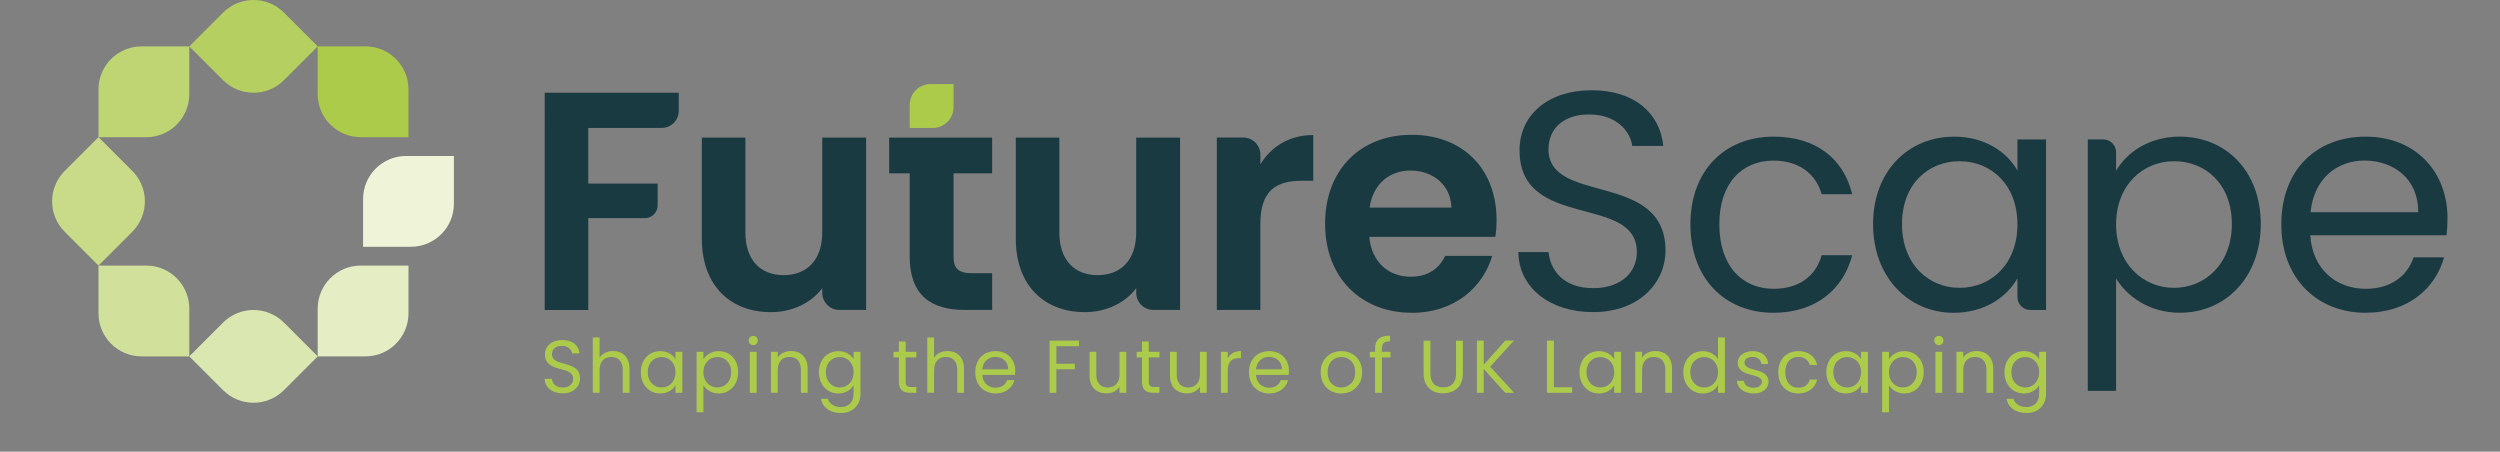 <?xml version="1.0" encoding="UTF-8"?>
<svg id="Layer_1" xmlns="http://www.w3.org/2000/svg" version="1.1" viewBox="0 0 893.72 161.47">
  <rect x="0" y="0" width="893.72" height="161.47" fill="#808080" stroke="none"/>
  <!-- Generator: Adobe Illustrator 29.2.1, SVG Export Plug-In . SVG Version: 2.1.0 Build 116)  -->
  <defs>
    <style>
      .st0 {
        fill: #b5d060;
      }

      .st1 {
        fill: #bfd573;
      }

      .st2 {
        fill: #dbe7b1;
      }

      .st3 {
        fill: #eff4d9;
      }

      .st4 {
        fill: #c9db88;
      }

      .st5 {
        fill: #1a3a42;
      }

      .st6 {
        fill: #e4edc4;
      }

      .st7 {
        fill: #adcb4b;
      }

      .st8 {
        fill: #d1e19c;
      }
    </style>
  </defs>
  <path class="st7" d="M333.46,45.73h-8.25v-8.25c0-4.1,3.33-7.43,7.43-7.43h8.25v8.25c0,4.1-3.33,7.43-7.43,7.43"/>
  <g>
    <path class="st7" d="M201.16,140.61c-3.74,0-6.39-2.09-6.44-5.16h2.59c.16,1.55,1.26,3.1,3.85,3.1,2.35,0,3.74-1.34,3.74-3.1,0-5.03-10.08-1.82-10.08-8.74,0-3.07,2.49-5.16,6.18-5.16s5.88,1.95,6.18,4.79h-2.67c-.16-1.26-1.34-2.67-3.61-2.7-2.01-.05-3.58.99-3.58,3,0,4.81,10.05,1.82,10.05,8.71,0,2.65-2.17,5.27-6.2,5.27Z"/>
    <path class="st7" d="M211.91,120.63h2.43v7.25c.96-1.55,2.78-2.38,4.84-2.38,3.26,0,5.86,2.08,5.86,6.28v8.64h-2.41v-8.29c0-2.99-1.63-4.52-4.09-4.52s-4.2,1.55-4.2,4.7v8.1h-2.43v-19.79Z"/>
    <path class="st7" d="M236.03,125.53c2.73,0,4.6,1.39,5.45,2.91v-2.67h2.46v14.65h-2.46v-2.73c-.88,1.58-2.78,2.97-5.48,2.97-3.9,0-6.92-3.07-6.92-7.62s3.02-7.51,6.95-7.51ZM236.51,127.64c-2.67,0-4.95,1.95-4.95,5.4s2.27,5.48,4.95,5.48,4.97-2.01,4.97-5.45-2.3-5.43-4.97-5.43Z"/>
    <path class="st7" d="M256.93,125.53c3.93,0,6.95,2.94,6.95,7.51s-3.02,7.62-6.95,7.62c-2.67,0-4.57-1.44-5.48-2.94v9.65h-2.43v-21.6h2.43v2.7c.88-1.55,2.81-2.94,5.48-2.94ZM256.42,127.64c-2.65,0-4.97,2.03-4.97,5.43s2.33,5.45,4.97,5.45,4.97-2.03,4.97-5.48-2.27-5.4-4.97-5.4Z"/>
    <path class="st7" d="M267.65,121.73c0-.94.72-1.66,1.66-1.66.88,0,1.6.72,1.6,1.66s-.72,1.66-1.6,1.66c-.94,0-1.66-.72-1.66-1.66ZM268.05,125.77h2.43v14.65h-2.43v-14.65Z"/>
    <path class="st7" d="M286.31,132.13c0-2.99-1.63-4.52-4.09-4.52s-4.2,1.55-4.2,4.7v8.1h-2.43v-14.65h2.43v2.09c.96-1.52,2.73-2.35,4.71-2.35,3.4,0,5.99,2.08,5.99,6.28v8.64h-2.41v-8.29Z"/>
    <path class="st7" d="M299.7,125.53c2.67,0,4.6,1.34,5.45,2.91v-2.67h2.46v14.97c0,4.04-2.7,6.9-7,6.9-3.85,0-6.6-1.95-7.09-5.08h2.41c.54,1.77,2.27,2.97,4.68,2.97,2.59,0,4.54-1.66,4.54-4.78v-3.08c-.88,1.58-2.78,3-5.45,3-3.93,0-6.95-3.07-6.95-7.62s3.02-7.51,6.95-7.51ZM300.19,127.64c-2.67,0-4.95,1.95-4.95,5.4s2.27,5.48,4.95,5.48,4.97-2.01,4.97-5.45-2.3-5.43-4.97-5.43Z"/>
    <path class="st7" d="M321.33,127.77h-1.9v-2.01h1.9v-3.69h2.43v3.69h3.82v2.01h-3.82v8.64c0,1.44.53,1.95,2.03,1.95h1.79v2.06h-2.19c-2.59,0-4.06-1.07-4.06-4.01v-8.64Z"/>
    <path class="st7" d="M331.49,120.63h2.43v7.25c.96-1.55,2.78-2.38,4.84-2.38,3.26,0,5.86,2.08,5.86,6.28v8.64h-2.41v-8.29c0-2.99-1.63-4.52-4.09-4.52s-4.2,1.55-4.2,4.7v8.1h-2.43v-19.79Z"/>
    <path class="st7" d="M355.9,140.66c-4.17,0-7.25-2.94-7.25-7.59s2.97-7.54,7.25-7.54,7.03,3,7.03,7c0,.54-.03.96-.08,1.47h-11.71c.19,2.97,2.27,4.6,4.76,4.6,2.19,0,3.58-1.12,4.12-2.7h2.62c-.75,2.67-3.1,4.76-6.74,4.76ZM351.17,132.02h9.25c.03-2.86-2.11-4.44-4.63-4.44-2.38,0-4.36,1.58-4.63,4.44Z"/>
    <path class="st7" d="M375.2,121.78h10.53v1.98h-8.1v6.28h6.58v1.98h-6.58v8.4h-2.43v-18.64Z"/>
    <path class="st7" d="M402.63,140.42h-2.43v-2.17c-.94,1.52-2.73,2.38-4.68,2.38-3.37,0-6.02-2.09-6.02-6.28v-8.58h2.41v8.26c0,2.97,1.63,4.49,4.09,4.49s4.2-1.55,4.2-4.71v-8.05h2.43v14.65Z"/>
    <path class="st7" d="M408.24,127.77h-1.9v-2.01h1.9v-3.69h2.43v3.69h3.82v2.01h-3.82v8.64c0,1.44.53,1.95,2.03,1.95h1.79v2.06h-2.19c-2.59,0-4.06-1.07-4.06-4.01v-8.64Z"/>
    <path class="st7" d="M431.39,140.42h-2.43v-2.17c-.94,1.52-2.73,2.38-4.68,2.38-3.37,0-6.02-2.09-6.02-6.28v-8.58h2.41v8.26c0,2.97,1.63,4.49,4.09,4.49s4.2-1.55,4.2-4.71v-8.05h2.43v14.65Z"/>
    <path class="st7" d="M438.9,140.42h-2.43v-14.65h2.43v2.38c.83-1.63,2.41-2.65,4.73-2.65v2.51h-.64c-2.33,0-4.09,1.04-4.09,4.44v7.97Z"/>
    <path class="st7" d="M453.74,140.66c-4.17,0-7.25-2.94-7.25-7.59s2.97-7.54,7.25-7.54,7.03,3,7.03,7c0,.54-.03.96-.08,1.47h-11.71c.19,2.97,2.27,4.6,4.76,4.6,2.19,0,3.58-1.12,4.12-2.7h2.62c-.75,2.67-3.1,4.76-6.74,4.76ZM449.01,132.02h9.25c.03-2.86-2.11-4.44-4.63-4.44-2.38,0-4.36,1.58-4.63,4.44Z"/>
    <path class="st7" d="M479.43,140.66c-4.14,0-7.3-2.94-7.3-7.59s3.26-7.54,7.41-7.54,7.41,2.91,7.41,7.54-3.34,7.59-7.51,7.59ZM479.43,138.52c2.54,0,5.03-1.74,5.03-5.45s-2.43-5.43-4.95-5.43-4.89,1.74-4.89,5.43,2.27,5.45,4.81,5.45Z"/>
    <path class="st7" d="M491.57,127.77h-1.9v-2.01h1.9v-1.04c0-3.26,1.6-4.73,5.35-4.73v2.03c-2.19,0-2.91.8-2.91,2.7v1.04h3.07v2.01h-3.07v12.65h-2.43v-12.65Z"/>
    <path class="st7" d="M508.92,121.78h2.43v11.79c0,3.42,1.85,4.89,4.6,4.89s4.57-1.47,4.57-4.89v-11.79h2.43v11.76c0,4.84-3.18,7.06-7.03,7.06s-7-2.22-7-7.06v-11.76Z"/>
    <path class="st7" d="M530.41,131.91v8.5h-2.43v-18.64h2.43v8.63l7.7-8.63h3.07l-8.45,9.33,8.53,9.31h-3.18l-7.67-8.5Z"/>
    <path class="st7" d="M555.49,121.78v16.66h6.52v1.98h-8.96v-18.64h2.43Z"/>
    <path class="st7" d="M571.61,125.53c2.73,0,4.6,1.39,5.45,2.91v-2.67h2.46v14.65h-2.46v-2.73c-.88,1.58-2.78,2.97-5.48,2.97-3.9,0-6.92-3.07-6.92-7.62s3.02-7.51,6.95-7.51ZM572.09,127.64c-2.67,0-4.95,1.95-4.95,5.4s2.27,5.48,4.95,5.48,4.97-2.01,4.97-5.45-2.3-5.43-4.97-5.43Z"/>
    <path class="st7" d="M595.32,132.13c0-2.99-1.63-4.52-4.09-4.52s-4.2,1.55-4.2,4.7v8.1h-2.43v-14.65h2.43v2.09c.96-1.52,2.73-2.35,4.71-2.35,3.4,0,5.99,2.08,5.99,6.28v8.64h-2.41v-8.29Z"/>
    <path class="st7" d="M608.74,125.53c2.3,0,4.41,1.17,5.43,2.86v-7.75h2.46v19.79h-2.46v-2.76c-.88,1.63-2.78,3-5.45,3-3.93,0-6.95-3.07-6.95-7.62s3.02-7.51,6.98-7.51ZM609.2,127.64c-2.67,0-4.95,1.95-4.95,5.4s2.27,5.48,4.95,5.48,4.97-2.01,4.97-5.45-2.3-5.43-4.97-5.43Z"/>
    <path class="st7" d="M626.89,140.66c-3.42,0-5.83-1.87-5.99-4.54h2.51c.13,1.42,1.39,2.49,3.45,2.49,1.93,0,3-.96,3-2.17,0-3.26-8.66-1.36-8.66-6.82,0-2.25,2.11-4.09,5.37-4.09s5.37,1.74,5.53,4.6h-2.43c-.11-1.47-1.23-2.54-3.18-2.54-1.79,0-2.86.86-2.86,2.03,0,3.48,8.5,1.58,8.61,6.82,0,2.41-2.11,4.22-5.35,4.22Z"/>
    <path class="st7" d="M642.85,125.53c3.64,0,6.02,1.87,6.76,4.95h-2.62c-.51-1.77-1.98-2.89-4.14-2.89-2.67,0-4.65,1.9-4.65,5.48s1.98,5.53,4.65,5.53c2.17,0,3.61-1.04,4.14-2.89h2.62c-.75,2.91-3.13,4.95-6.76,4.95-4.17,0-7.14-2.94-7.14-7.59s2.97-7.54,7.14-7.54Z"/>
    <path class="st7" d="M659.85,125.53c2.73,0,4.6,1.39,5.45,2.91v-2.67h2.46v14.65h-2.46v-2.73c-.88,1.58-2.78,2.97-5.48,2.97-3.9,0-6.92-3.07-6.92-7.62s3.02-7.51,6.95-7.51ZM660.34,127.64c-2.67,0-4.95,1.95-4.95,5.4s2.27,5.48,4.95,5.48,4.97-2.01,4.97-5.45-2.3-5.43-4.97-5.43Z"/>
    <path class="st7" d="M680.76,125.53c3.93,0,6.95,2.94,6.95,7.51s-3.02,7.62-6.95,7.62c-2.67,0-4.57-1.44-5.48-2.94v9.65h-2.43v-21.6h2.43v2.7c.88-1.55,2.81-2.94,5.48-2.94ZM680.25,127.64c-2.65,0-4.97,2.03-4.97,5.43s2.33,5.45,4.97,5.45,4.97-2.03,4.97-5.48-2.27-5.4-4.97-5.4Z"/>
    <path class="st7" d="M691.48,121.73c0-.94.72-1.66,1.66-1.66.88,0,1.6.72,1.6,1.66s-.72,1.66-1.6,1.66c-.94,0-1.66-.72-1.66-1.66ZM691.88,125.77h2.43v14.65h-2.43v-14.65Z"/>
    <path class="st7" d="M710.14,132.13c0-2.99-1.63-4.52-4.09-4.52s-4.2,1.55-4.2,4.7v8.1h-2.43v-14.65h2.43v2.09c.96-1.52,2.73-2.35,4.71-2.35,3.4,0,5.99,2.08,5.99,6.28v8.64h-2.41v-8.29Z"/>
    <path class="st7" d="M723.53,125.53c2.67,0,4.6,1.34,5.45,2.91v-2.67h2.46v14.97c0,4.04-2.7,6.9-7,6.9-3.85,0-6.6-1.95-7.09-5.08h2.41c.54,1.77,2.27,2.97,4.68,2.97,2.59,0,4.54-1.66,4.54-4.78v-3.08c-.88,1.58-2.78,3-5.45,3-3.93,0-6.95-3.07-6.95-7.62s3.02-7.51,6.95-7.51ZM724.01,127.64c-2.67,0-4.95,1.95-4.95,5.4s2.27,5.48,4.95,5.48,4.97-2.01,4.97-5.45-2.3-5.43-4.97-5.43Z"/>
  </g>
  <path class="st1" d="M50.59,16.58c-8.49,0-15.38,6.89-15.38,15.38v17.08h17.08c8.49,0,15.38-6.89,15.38-15.38v-17.08h-17.08Z"/>
  <path class="st7" d="M128.95,49.04h17.08v-17.08c0-8.5-6.89-15.38-15.38-15.38h-17.08v17.08c0,8.49,6.89,15.38,15.38,15.38"/>
  <path class="st4" d="M35.21,94.94l-12.08-12.08c-6-6.01-6-15.74,0-21.75l12.08-12.08,12.08,12.08c6,6,6,15.74,0,21.75l-12.08,12.08Z"/>
  <path class="st0" d="M67.67,16.58l12.08-12.08c6-6,15.74-6,21.75,0l12.08,12.08-12.08,12.08c-6,6-15.74,6-21.75,0l-12.08-12.08Z"/>
  <path class="st3" d="M162.26,55.76v17.08c0,8.49-6.89,15.38-15.38,15.38h-17.08v-17.08c0-8.49,6.89-15.38,15.38-15.38h17.08Z"/>
  <path class="st8" d="M52.29,94.94h-17.08v17.08c0,8.49,6.89,15.38,15.38,15.38h17.08v-17.08c0-8.49-6.89-15.38-15.38-15.38"/>
  <path class="st6" d="M128.95,94.94h17.08v17.08c0,8.49-6.89,15.38-15.38,15.38h-17.08v-17.08c0-8.49,6.89-15.38,15.38-15.38"/>
  <path class="st2" d="M67.67,127.4l12.08,12.08c6,6,15.74,6,21.75,0l12.08-12.08-12.08-12.08c-6-6-15.74-6-21.75,0l-12.08,12.08Z"/>
  <g>
    <path class="st5" d="M194.72,33.16h47.94v6.45c0,3.38-2.74,6.12-6.12,6.12h-26.25v19.91h24.81v7.76c0,2.54-2.06,4.59-4.59,4.59h-20.21v32.82h-15.57V33.16Z"/>
    <path class="st5" d="M309.63,110.8h-9.56c-3.38,0-6.12-2.74-6.12-6.12v-1.66c-3.89,5.23-10.68,8.57-18.35,8.57-14.35,0-24.7-9.34-24.7-26.25v-36.15h15.57v33.93c0,9.9,5.45,15.24,13.68,15.24s13.79-5.34,13.79-15.24v-33.93h15.68v61.63Z"/>
    <path class="st5" d="M354.68,61.97v-12.79h-36.82v12.79h7.34v29.7c0,14.13,7.9,19.13,19.69,19.13h9.79v-13.13h-7.23c-4.89,0-6.56-1.78-6.56-5.9v-29.81h13.79Z"/>
    <path class="st5" d="M421.87,110.8h-9.56c-3.38,0-6.12-2.74-6.12-6.12v-1.66c-3.89,5.23-10.68,8.57-18.35,8.57-14.35,0-24.7-9.34-24.7-26.25v-36.15h15.57v33.93c0,9.9,5.45,15.24,13.68,15.24s13.79-5.34,13.79-15.24v-33.93h15.68v61.63Z"/>
    <path class="st5" d="M450.57,110.8h-15.57v-61.63h9.45c3.38,0,6.12,2.74,6.12,6.12v3.44c3.89-6.34,10.35-10.46,18.91-10.46v16.35h-4.12c-9.23,0-14.8,3.56-14.8,15.46v30.7Z"/>
    <path class="st5" d="M504.63,111.81c-17.91,0-30.93-12.46-30.93-31.81s12.68-31.81,30.93-31.81,30.37,12.13,30.37,30.48c0,2-.11,4-.44,6.01h-45.05c.78,9.12,7.01,14.24,14.79,14.24,6.67,0,10.35-3.34,12.35-7.45h16.8c-3.34,11.35-13.57,20.36-28.81,20.36ZM489.61,74.21h29.26c-.22-8.12-6.67-13.24-14.68-13.24-7.45,0-13.35,4.78-14.57,13.24Z"/>
    <path class="st5" d="M569.59,111.58c-15.57,0-26.59-8.68-26.81-21.47h10.79c.67,6.45,5.23,12.9,16.02,12.9,9.79,0,15.57-5.56,15.57-12.9,0-20.91-41.94-7.56-41.94-36.38,0-12.79,10.35-21.47,25.7-21.47s24.47,8.12,25.7,19.91h-11.12c-.67-5.23-5.56-11.12-15.02-11.24-8.34-.22-14.91,4.12-14.91,12.46,0,20.02,41.83,7.56,41.83,36.26,0,11.01-9.01,21.91-25.81,21.91Z"/>
    <path class="st5" d="M634,48.84c15.13,0,25.03,7.79,28.14,20.58h-10.9c-2.11-7.34-8.23-12.01-17.24-12.01-11.12,0-19.36,7.9-19.36,22.8s8.23,23.03,19.36,23.03c9.01,0,15.02-4.34,17.24-12.01h10.9c-3.11,12.13-13.02,20.58-28.14,20.58-17.35,0-29.7-12.24-29.7-31.59s12.35-31.37,29.7-31.37Z"/>
    <path class="st5" d="M698.52,48.84c11.35,0,19.13,5.78,22.69,12.13v-11.12h10.23v60.96h-5.64c-2.54,0-4.59-2.06-4.59-4.59v-6.75c-3.67,6.56-11.57,12.35-22.8,12.35-16.24,0-28.81-12.79-28.81-31.7s12.57-31.26,28.92-31.26ZM700.52,57.63c-11.12,0-20.58,8.12-20.58,22.47s9.46,22.8,20.58,22.8,20.69-8.34,20.69-22.69-9.57-22.58-20.69-22.58Z"/>
    <path class="st5" d="M779.28,48.84c16.35,0,28.92,12.24,28.92,31.26s-12.57,31.7-28.92,31.7c-11.12,0-19.02-6.01-22.8-12.24v40.16h-10.12V49.84h5.53c2.54,0,4.59,2.06,4.59,4.59v6.64c3.67-6.45,11.68-12.24,22.8-12.24ZM777.17,57.63c-11.01,0-20.69,8.45-20.69,22.58s9.68,22.69,20.69,22.69,20.69-8.45,20.69-22.8-9.46-22.47-20.69-22.47Z"/>
    <path class="st5" d="M845.69,111.81c-17.35,0-30.15-12.24-30.15-31.59s12.35-31.37,30.15-31.37,29.26,12.46,29.26,29.14c0,2.22-.11,4-.33,6.12h-48.72c.78,12.35,9.46,19.13,19.8,19.13,9.12,0,14.91-4.67,17.13-11.24h10.9c-3.11,11.12-12.9,19.8-28.03,19.8ZM826,75.87h38.49c.11-11.9-8.79-18.47-19.24-18.47-9.9,0-18.13,6.56-19.24,18.47Z"/>
  </g>
</svg>